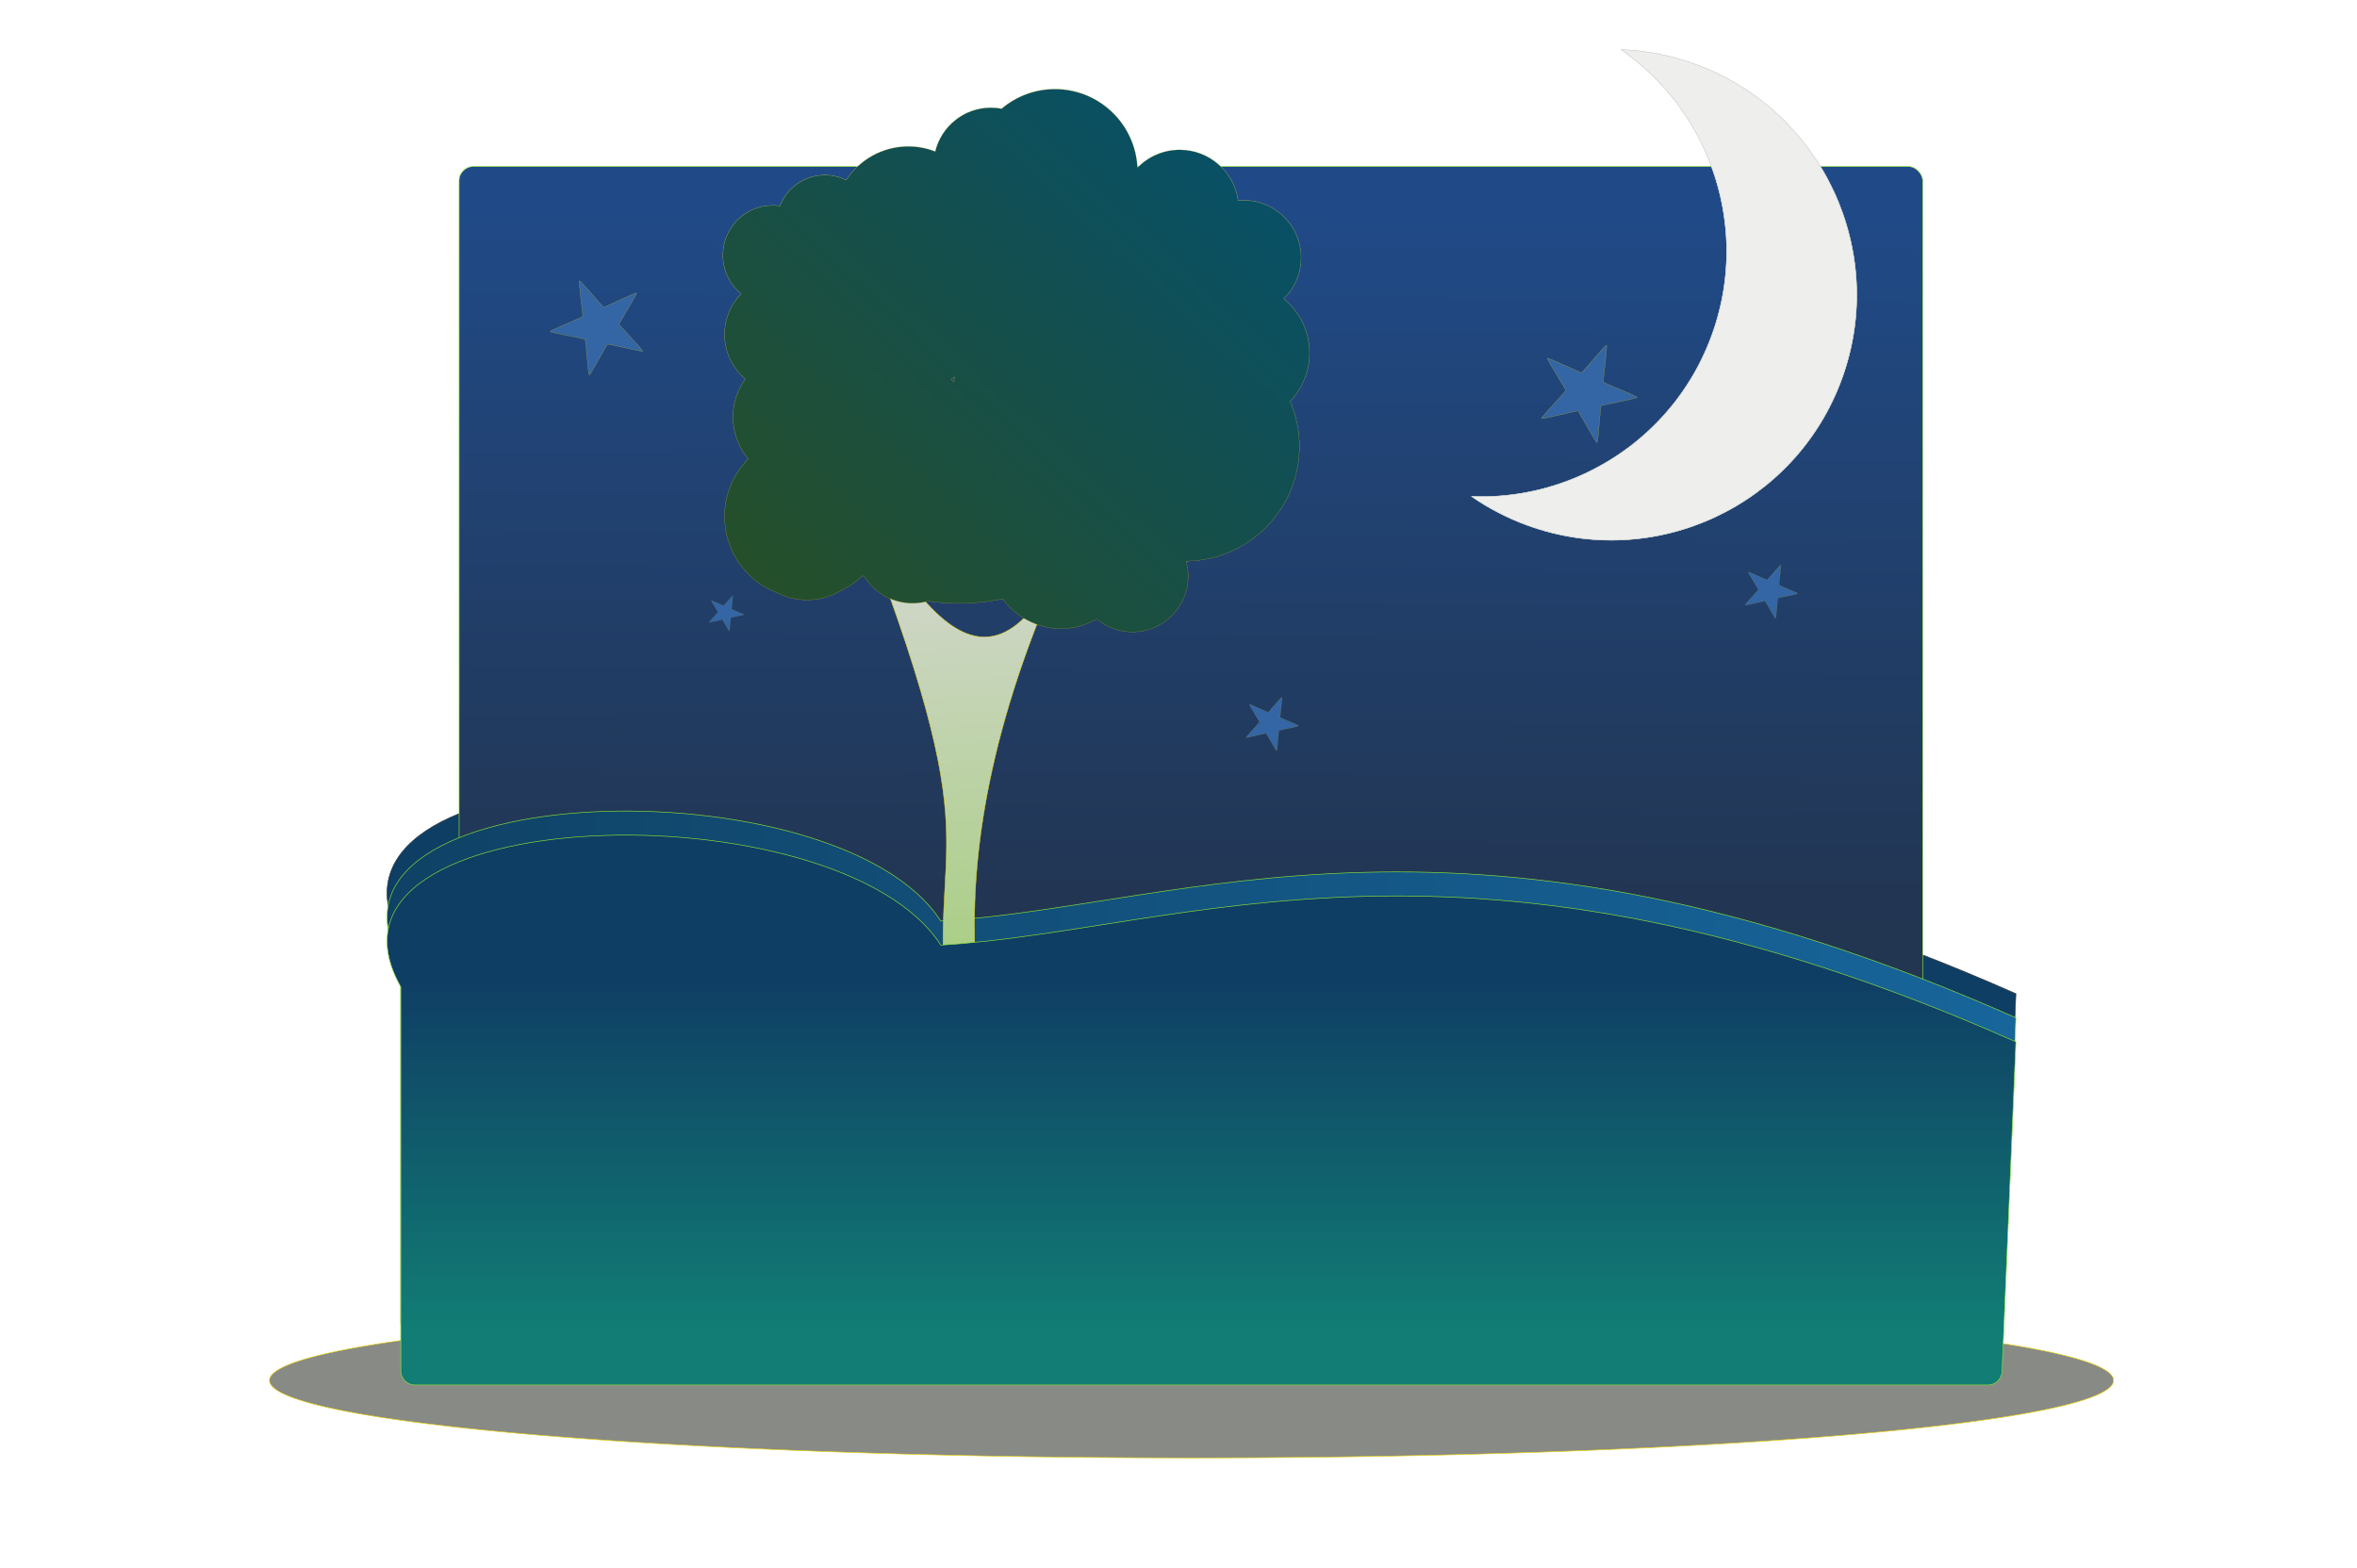 <?xml version="1.0" encoding="UTF-8" standalone="no"?>
<!-- Created with Inkscape (http://www.inkscape.org/) -->
<svg
    xmlns:inkscape="http://www.inkscape.org/namespaces/inkscape"
    xmlns:rdf="http://www.w3.org/1999/02/22-rdf-syntax-ns#"
    xmlns="http://www.w3.org/2000/svg"
    xmlns:sodipodi="http://sodipodi.sourceforge.net/DTD/sodipodi-0.dtd"
    xmlns:cc="http://web.resource.org/cc/"
    xmlns:xlink="http://www.w3.org/1999/xlink"
    xmlns:dc="http://purl.org/dc/elements/1.1/"
    xmlns:svg="http://www.w3.org/2000/svg"
    xmlns:ns1="http://sozi.baierouge.fr"
    id="svg2"
    sodipodi:docname="finto paesaggio.svg"
    inkscape:export-filename="C:\Documents and Settings\Gabriele.MEDIALOGIC\Desktop\FINTO.png"
    viewBox="0 0 1052.4 700"
    sodipodi:version="0.32"
    inkscape:export-xdpi="72"
    version="1.0"
    inkscape:output_extension="org.inkscape.output.svg.inkscape"
    inkscape:export-ydpi="72"
    inkscape:version="0.45.1"
    sodipodi:docbase="D:\Lavori\Gabri\disegni vari"
  >
  <defs
      id="defs4"
    >
    <filter
        id="filter3306"
        height="2.341"
        width="1.113"
        y="-.67"
        x="-.057"
        inkscape:collect="always"
      >
      <feGaussianBlur
          id="feGaussianBlur3308"
          stdDeviation="36.156"
          inkscape:collect="always"
      />
    </filter
    >
    <filter
        id="filter3441"
        height="1.158"
        width="1.202"
        y="-.079"
        x="-.101"
        inkscape:collect="always"
      >
      <feGaussianBlur
          id="feGaussianBlur3443"
          stdDeviation="13.468"
          inkscape:collect="always"
      />
    </filter
    >
    <filter
        id="filter3211"
        inkscape:collect="always"
      >
      <feGaussianBlur
          id="feGaussianBlur3213"
          stdDeviation="13.272"
          inkscape:collect="always"
      />
    </filter
    >
    <linearGradient
        id="linearGradient3242"
        y2="580.42"
        gradientUnits="userSpaceOnUse"
        x2="609.77"
        y1="-12.978"
        x1="613.51"
        inkscape:collect="always"
      >
      <stop
          id="stop3151"
          style="stop-color:#204a87"
          offset="0"
      />
      <stop
          id="stop3153"
          style="stop-color:#223551"
          offset="1"
      />
    </linearGradient
    >
    <linearGradient
        id="linearGradient3244"
        y2="713.12"
        gradientUnits="userSpaceOnUse"
        x2="1188.8"
        y1="713.12"
        x1="-165.97"
        inkscape:collect="always"
      >
      <stop
          id="stop3181"
          style="stop-color:#0f4265"
          offset="0"
      />
      <stop
          id="stop3183"
          style="stop-color:#17659b"
          offset="1"
      />
    </linearGradient
    >
    <linearGradient
        id="linearGradient3246"
        y2="783.6"
        gradientUnits="userSpaceOnUse"
        x2="282.75"
        gradientTransform="matrix(.737 0 0 .737 107.89 168.78)"
        y1="127.57"
        x1="251.74"
        inkscape:collect="always"
      >
      <stop
          id="stop3176"
          style="stop-color:#d3d7cf"
          offset="0"
      />
      <stop
          id="stop3178"
          style="stop-color:#99cb67"
          offset="1"
      />
    </linearGradient
    >
    <linearGradient
        id="linearGradient3248"
        y2="915.47"
        gradientUnits="userSpaceOnUse"
        x2="511.43"
        y1="625.02"
        x1="511.43"
        inkscape:collect="always"
      >
      <stop
          id="stop3312"
          style="stop-color:#0f3e64"
          offset="0"
      />
      <stop
          id="stop3314"
          style="stop-color:#117d74"
          offset="1"
      />
    </linearGradient
    >
    <linearGradient
        id="linearGradient3250"
        y2="296.63"
        gradientUnits="userSpaceOnUse"
        x2="357.39"
        y1="-206.83"
        x1="357.39"
        inkscape:collect="always"
      >
      <stop
          id="stop3217"
          style="stop-color:#eeeeec"
          offset="0"
      />
      <stop
          id="stop3219"
          style="stop-color:#eeeeec;stop-opacity:0"
          offset="1"
      />
    </linearGradient
    >
    <linearGradient
        id="linearGradient3252"
        y2="-100.37"
        gradientUnits="userSpaceOnUse"
        x2="601.31"
        y1="482.46"
        x1="59.826"
        inkscape:collect="always"
      >
      <stop
          id="stop3274"
          style="stop-color:#304e13"
          offset="0"
      />
      <stop
          id="stop3276"
          style="stop-color:#04506f"
          offset="1"
      />
    </linearGradient
    >
  </defs
  >
  <sodipodi:namedview
      id="base"
      bordercolor="#666666"
      inkscape:pageshadow="2"
      inkscape:window-y="-4"
      pagecolor="#ffffff"
      inkscape:window-height="913"
      width="1052.36px"
      inkscape:zoom="0.38021944"
      inkscape:window-x="-4"
      height="700px"
      borderopacity="1.0"
      inkscape:current-layer="layer1"
      inkscape:cx="923.15111"
      inkscape:cy="-134.32093"
      inkscape:window-width="1280"
      inkscape:pageopacity="0.0"
      inkscape:document-units="px"
  />
  <g
      id="layer1"
      inkscape:label="Livello 1"
      inkscape:groupmode="layer"
    >
    <g
        id="g3225"
        transform="matrix(.537 0 0 .537 261.82 101.91)"
      >
      <path
          id="path2174"
          sodipodi:nodetypes="cccccccc"
          style="stroke-linejoin:round;color:#000000;stroke:#2e3436;stroke-width:.5;fill:#0f3e64"
          d="m294.69 556c203.66-12.32 436.06-122.47 893.91 80.41l-11.5 273.47c0 6.55-5.2 11.83-11.8 11.83h-1307.8c-6.51 0-11.79-5.28-11.79-11.83v-319.19c-88.53-155.45 363.46-167.5 448.98-34.69z"
      />
      <rect
          id="rect2176"
          style="stroke-linejoin:round;color:#000000;stroke:#8ae234;stroke-width:.5;fill:url(#linearGradient3242)"
          ry="11.838"
          height="738.62"
          width="1216.9"
          y="-51.323"
          x="-105.82"
      />
      <path
          id="path2172"
          sodipodi:nodetypes="cccccccc"
          style="stroke-linejoin:round;fill-rule:evenodd;color:#000000;stroke:#8ae234;stroke-width:.5;fill:url(#linearGradient3244)"
          d="m294.69 576c203.66-12.32 436.06-122.47 893.91 80.41l-11.5 273.47c0 6.55-5.2 11.83-11.8 11.83h-1307.8c-6.51 0-11.79-5.28-11.79-11.83v-319.19c-88.53-155.45 363.46-167.5 448.98-34.69z"
      />
      <path
          id="path3280"
          sodipodi:rx="766.62323"
          sodipodi:ry="64.469231"
          style="stroke-linejoin:round;stroke-width:.5;color:#000000;filter:url(#filter3306);stroke:#edd400;fill:#888a85"
          sodipodi:type="arc"
          d="m1269.8 957.88a766.62 64.469 0 1 1 -1533.3 0 766.62 64.469 0 1 1 1533.3 0z"
          sodipodi:cy="957.87689"
          sodipodi:cx="503.14029"
      />
      <path
          id="rect3171"
          sodipodi:nodetypes="ccccccc"
          style="stroke-linejoin:round;color:#000000;stroke:#edd400;stroke-width:.368;fill:url(#linearGradient3246)"
          d="m406.63 255.43c-142.59 299.15-55.48 433-77.03 476.16 0 4.83-1.09-90.78-5.92-90.78h-16.86c-4.83 0-8.72-3.89-8.72-8.72-10.6-142.86 43.04-116.37-101.34-469.01 102.19 224.25 155.19 211.58 209.87 92.35z"
      />
      <path
          id="rect2160"
          sodipodi:nodetypes="cccccccc"
          style="stroke-linejoin:round;color:#000000;stroke:#8ae234;stroke-width:.5;fill:url(#linearGradient3248)"
          d="m294.69 596c203.66-12.32 436.06-122.47 893.91 80.41l-11.5 273.47c0 6.55-5.2 11.83-11.8 11.83h-1307.8c-6.51 0-11.79-5.28-11.79-11.83v-319.19c-88.53-155.45 363.46-167.5 448.98-34.69z"
      />
      <path
          id="path3157"
          style="stroke-linejoin:round;color:#000000;stroke:#edd400;stroke-width:.5;fill:#3465a4"
          sodipodi:type="star"
          d="m264.56 159.8c-1.53 2.65-92.11-20.15-94.91-18.91-2.79 1.25-46.45 83.82-49.45 83.19-2.99-0.64-9.29-93.83-11.34-96.11-2.05-2.27-94.076-18.28-94.396-21.33-0.32-3.04 86.366-37.832 87.896-40.483 1.53-2.652-11.683-95.118-8.886-96.364 2.797-1.245 62.676 70.447 65.666 71.084 3 0.636 86.85-40.505 88.9-38.229 2.05 2.275-47.63 81.373-47.31 84.418s65.36 70.084 63.83 72.734z"
          sodipodi:r1="134.42068"
          inkscape:flatsided="false"
          transform="matrix(.308 0 0 .308 -34.603 52.973)"
          sodipodi:arg2="1.1519173"
          sodipodi:arg1="0.52359878"
          inkscape:randomized="0"
          sodipodi:cy="92.59259"
          sodipodi:cx="148.14815"
          inkscape:rounded="0.031638656"
          sodipodi:r2="52.871334"
          sodipodi:sides="5"
      />
      <path
          id="path3189"
          style="stroke-linejoin:round;stroke-width:.087;color:#000000;filter:url(#filter3211);stroke:#edd400;fill:url(#linearGradient3250)"
          d="m389.62-115.69c-16.91 0-32.4 6.14-44.37 16.284-2.88-0.544-5.84-0.844-8.87-0.844-22.45 0-41.27 15.54-46.32 36.438-6.94-2.709-14.48-4.219-22.37-4.219-21.62 0-40.65 11.148-51.66 28-5.34-2.653-11.35-4.157-17.72-4.157-17.02 0-31.56 10.648-37.31 25.657-2-0.299-4.04-0.438-6.12-0.438-22.83 0-41.35 18.522-41.35 41.344 0 12.925 5.92 24.479 15.22 32.063-8.54 8.721-13.81 20.65-13.81 33.812 0 14.85 6.7 28.16 17.25 37.03-6.45 8.89-10.25 19.81-10.25 31.63 0 13.26 4.8 25.41 12.75 34.81-12.21 12.29-19.75 29.19-19.75 47.87 0 29.4 18.68 54.43 44.81 63.91 7.21 3.51 15.29 5.47 23.84 5.47 10.38 0 20.08-2.88 28.35-7.91 6.59-3.12 12.62-7.3 17.84-12.28 0.67 0.58 1.38 1.13 2.1 1.69 8.38 12.82 22.86 21.31 39.31 21.31 4.48 0 8.82-0.63 12.93-1.81 8.14 1.17 16.71 1.81 25.6 1.81 12.96 0 25.3-1.34 36.5-3.75 10.82 14.99 28.42 24.78 48.31 24.78 10.88 0 21.07-2.93 29.85-8.03 8.03 6.75 18.4 10.81 29.71 10.81 25.53 0 46.25-20.72 46.25-46.25 0-4.37-0.64-8.58-1.78-12.59 52.14-0.55 94.28-43.05 94.28-95.31 0-13.35-2.75-26.06-7.72-37.6 9.99-10.44 16.13-24.6 16.13-40.18 0-18.176-8.37-34.398-21.44-45.066 8.89-8.658 14.44-20.744 14.44-34.125 0-26.304-21.35-47.657-47.66-47.657-1.58 0-3.14 0.1-4.68 0.25-3.31-23.873-23.79-42.281-48.57-42.281-13.77 0-26.24 5.687-35.15 14.844-1.77-36.341-31.79-65.315-68.57-65.315zm-83.53 239.16c-0.18 1.48-0.31 2.99-0.4 4.5-0.77-0.79-1.59-1.56-2.47-2.31 0.98-0.69 1.95-1.43 2.87-2.19z"
      />
      <path
          id="path3159"
          style="stroke-linejoin:round;color:#000000;stroke:#edd400;stroke-width:.087;fill:url(#linearGradient3252)"
          d="m389.62-115.69c-16.91 0-32.4 6.14-44.37 16.284-2.88-0.544-5.84-0.844-8.87-0.844-22.45 0-41.27 15.54-46.32 36.438-6.94-2.709-14.48-4.219-22.37-4.219-21.62 0-40.65 11.148-51.66 28-5.34-2.653-11.35-4.157-17.72-4.157-17.02 0-31.56 10.648-37.31 25.657-2-0.299-4.04-0.438-6.12-0.438-22.83 0-41.35 18.522-41.35 41.344 0 12.925 5.92 24.479 15.22 32.063-8.54 8.721-13.81 20.65-13.81 33.812 0 14.85 6.7 28.16 17.25 37.03-6.45 8.89-10.25 19.81-10.25 31.63 0 13.26 4.8 25.41 12.75 34.81-12.21 12.29-19.75 29.19-19.75 47.87 0 29.4 18.68 54.43 44.81 63.91 7.21 3.51 15.29 5.47 23.84 5.47 10.38 0 20.08-2.88 28.35-7.91 6.59-3.12 12.62-7.3 17.84-12.28 0.67 0.58 1.38 1.13 2.1 1.69 8.38 12.82 22.86 21.31 39.31 21.31 4.48 0 8.82-0.63 12.93-1.81 8.14 1.17 16.71 1.81 25.6 1.81 12.96 0 25.3-1.34 36.5-3.75 10.82 14.99 28.42 24.78 48.31 24.78 10.88 0 21.07-2.93 29.85-8.03 8.03 6.75 18.4 10.81 29.71 10.81 25.53 0 46.25-20.72 46.25-46.25 0-4.37-0.64-8.58-1.78-12.59 52.14-0.55 94.28-43.05 94.28-95.31 0-13.35-2.75-26.06-7.72-37.6 9.99-10.44 16.13-24.6 16.13-40.18 0-18.176-8.37-34.398-21.44-45.066 8.89-8.658 14.44-20.744 14.44-34.125 0-26.304-21.35-47.657-47.66-47.657-1.58 0-3.14 0.1-4.68 0.25-3.31-23.873-23.79-42.281-48.57-42.281-13.77 0-26.24 5.687-35.15 14.844-1.77-36.341-31.79-65.315-68.57-65.315zm-83.53 239.16c-0.18 1.48-0.31 2.99-0.4 4.5-0.77-0.79-1.59-1.56-2.47-2.31 0.98-0.69 1.95-1.43 2.87-2.19z"
      />
      <path
          id="path3161"
          style="stroke-linejoin:round;color:#000000;stroke:#edd400;stroke-width:.5;fill:#3465a4"
          sodipodi:type="star"
          d="m264.56 159.8c-1.53 2.65-92.11-20.15-94.91-18.91-2.79 1.25-46.45 83.82-49.45 83.19-2.99-0.64-9.29-93.83-11.34-96.11-2.05-2.27-94.076-18.28-94.396-21.33-0.32-3.04 86.366-37.832 87.896-40.483 1.53-2.652-11.683-95.118-8.886-96.364 2.797-1.245 62.676 70.447 65.666 71.084 3 0.636 86.85-40.505 88.9-38.229 2.05 2.275-47.63 81.373-47.31 84.418s65.36 70.084 63.83 72.734z"
          sodipodi:r1="134.42068"
          inkscape:flatsided="false"
          transform="matrix(.118 .129 -.129 .118 978.16 271.37)"
          sodipodi:arg2="1.1519173"
          sodipodi:arg1="0.52359878"
          inkscape:randomized="0"
          sodipodi:cy="92.59259"
          sodipodi:cx="148.14815"
          inkscape:rounded="0.031638656"
          sodipodi:r2="52.871334"
          sodipodi:sides="5"
      />
      <path
          id="path3163"
          style="stroke-linejoin:round;color:#000000;stroke:#edd400;stroke-width:.5;fill:#3465a4"
          sodipodi:type="star"
          sodipodi:sides="5"
          sodipodi:r1="134.42068"
          sodipodi:r2="52.871334"
          sodipodi:arg1="0.52359878"
          sodipodi:arg2="1.1519173"
          transform="matrix(.118 .129 -.129 .118 563.35 381.42)"
          inkscape:randomized="0"
          sodipodi:cy="92.59259"
          sodipodi:cx="148.14815"
          inkscape:rounded="0.031638656"
          inkscape:flatsided="false"
          d="m264.56 159.8c-1.53 2.65-92.11-20.15-94.91-18.91-2.79 1.25-46.45 83.82-49.45 83.19-2.99-0.64-9.29-93.83-11.34-96.11-2.05-2.27-94.076-18.28-94.396-21.33-0.32-3.04 86.366-37.832 87.896-40.483 1.53-2.652-11.683-95.118-8.886-96.364 2.797-1.245 62.676 70.447 65.666 71.084 3 0.636 86.85-40.505 88.9-38.229 2.05 2.275-47.63 81.373-47.31 84.418s65.36 70.084 63.83 72.734z"
      />
      <path
          id="path3165"
          style="stroke-linejoin:round;color:#000000;stroke:#edd400;stroke-width:.5;fill:#3465a4"
          sodipodi:type="star"
          d="m264.56 159.8c-1.53 2.65-92.11-20.15-94.91-18.91-2.79 1.25-46.45 83.82-49.45 83.19-2.99-0.64-9.29-93.83-11.34-96.11-2.05-2.27-94.076-18.28-94.396-21.33-0.32-3.04 86.366-37.832 87.896-40.483 1.53-2.652-11.683-95.118-8.886-96.364 2.797-1.245 62.676 70.447 65.666 71.084 3 0.636 86.85-40.505 88.9-38.229 2.05 2.275-47.63 81.373-47.31 84.418s65.36 70.084 63.83 72.734z"
          sodipodi:r1="134.42068"
          inkscape:flatsided="false"
          transform="matrix(.215 .235 -.235 .215 820.99 81.74)"
          sodipodi:arg2="1.1519173"
          sodipodi:arg1="0.52359878"
          inkscape:randomized="0"
          sodipodi:cy="92.59259"
          sodipodi:cx="148.14815"
          inkscape:rounded="0.031638656"
          sodipodi:r2="52.871334"
          sodipodi:sides="5"
      />
      <path
          id="path3167"
          style="stroke-linejoin:round;color:#000000;stroke:#edd400;stroke-width:.5;fill:#3465a4"
          sodipodi:type="star"
          sodipodi:sides="5"
          sodipodi:r1="134.42068"
          sodipodi:r2="52.871334"
          sodipodi:arg1="0.52359878"
          sodipodi:arg2="1.1519173"
          transform="matrix(.078 .085 -.085 .078 111.79 299.93)"
          inkscape:randomized="0"
          sodipodi:cy="92.59259"
          sodipodi:cx="148.14815"
          inkscape:rounded="0.031638656"
          inkscape:flatsided="false"
          d="m264.56 159.8c-1.53 2.65-92.11-20.15-94.91-18.91-2.79 1.25-46.45 83.82-49.45 83.19-2.99-0.64-9.29-93.83-11.34-96.11-2.05-2.27-94.076-18.28-94.396-21.33-0.32-3.04 86.366-37.832 87.896-40.483 1.53-2.652-11.683-95.118-8.886-96.364 2.797-1.245 62.676 70.447 65.666 71.084 3 0.636 86.85-40.505 88.9-38.229 2.05 2.275-47.63 81.373-47.31 84.418s65.36 70.084 63.83 72.734z"
      />
      <path
          id="path3379"
          style="stroke-linejoin:round;stroke-width:.378;color:#000000;filter:url(#filter3441);stroke:#d3d7cf;fill:#729fcf"
          d="m921.98-136.37c-20.35-7.41-41.12-11.34-61.67-12.15 2.51 1.73 4.96 3.51 7.37 5.35 2.66 2.02 5.27 4.1 7.82 6.24 2.54 2.14 5.03 4.36 7.46 6.62 2.42 2.25 4.78 4.57 7.08 6.93 2.31 2.36 4.56 4.77 6.73 7.23 2.18 2.47 4.29 4.98 6.34 7.54 2.06 2.56 4.04 5.18 5.96 7.84 1.92 2.646 3.78 5.327 5.57 8.063 1.79 2.735 3.52 5.51 5.17 8.325 1.66 2.816 3.25 5.665 4.77 8.555 1.52 2.889 2.97 5.824 4.35 8.782 1.38 2.957 2.67 5.951 3.91 8.972 1.23 3.02 2.39 6.069 3.49 9.147 1.09 3.079 2.13 6.193 3.07 9.324 0.95 3.13 1.8 6.275 2.6 9.452 0.79 3.177 1.53 6.38 2.17 9.598 0.64 3.217 1.19 6.443 1.68 9.696 0.49 3.253 0.9 6.529 1.23 9.812s0.59 6.58 0.76 9.888c0.17 3.308 0.24 6.63 0.25 9.957s-0.06 6.648-0.21 9.989c-0.16 3.34-0.42 6.7-0.74 10.049-0.33 3.348-0.73 6.7-1.22 10.051-0.5 3.351-1.07 6.689-1.74 10.037s-1.45 6.697-2.3 10.036c-0.84 3.34-1.76 6.683-2.78 10.009-1.03 3.325-2.15 6.649-3.35 9.955-1.21 3.307-2.48 6.55-3.83 9.755-1.35 3.208-2.8 6.358-4.3 9.458s-3.05 6.17-4.69 9.16c-1.64 3-3.35 5.92-5.12 8.81-1.78 2.89-3.63 5.71-5.53 8.48-1.9 2.78-3.87 5.51-5.9 8.18-2.02 2.66-4.11 5.24-6.25 7.78-2.15 2.55-4.34 5.04-6.6 7.47-2.25 2.42-4.57 4.79-6.93 7.09s-4.79 4.54-7.25 6.72c-2.47 2.18-4.96 4.3-7.52 6.35s-5.18 4.03-7.84 5.95c-2.65 1.93-5.33 3.78-8.06 5.57-2.74 1.79-5.54 3.51-8.35 5.17-2.82 1.66-5.67 3.24-8.56 4.76-2.88 1.52-5.8 2.98-8.75 4.36-2.96 1.38-5.96 2.7-8.99 3.93-3.02 1.24-6.06 2.4-9.14 3.49s-6.19 2.11-9.32 3.05c-3.13 0.95-6.28 1.83-9.46 2.63-3.18 0.79-6.37 1.5-9.59 2.14s-6.45 1.22-9.7 1.7c-3.26 0.49-6.52 0.89-9.81 1.22-3.28 0.33-6.58 0.58-9.88 0.75-3.31 0.17-6.64 0.27-9.97 0.27-2.8 0.01-5.62-0.09-8.43-0.2 14.08 9.76 29.6 17.88 46.45 24.01 105.81 38.52 222.97-16.08 261.47-121.88 38.5-105.81-16.1-222.95-121.92-261.47z"
      />
      <path
          id="path3318"
          style="stroke-linejoin:round;color:#000000;stroke:#d3d7cf;stroke-width:.378;fill:#eeeeec"
          d="m921.98-136.37c-20.35-7.41-41.12-11.34-61.67-12.15 2.51 1.73 4.96 3.51 7.37 5.35 2.66 2.02 5.27 4.1 7.82 6.24 2.54 2.14 5.03 4.36 7.46 6.62 2.42 2.25 4.78 4.57 7.08 6.93 2.31 2.36 4.56 4.77 6.73 7.23 2.18 2.47 4.29 4.98 6.34 7.54 2.06 2.56 4.04 5.18 5.96 7.84 1.92 2.646 3.78 5.327 5.57 8.063 1.79 2.735 3.52 5.51 5.17 8.325 1.66 2.816 3.25 5.665 4.77 8.555 1.52 2.889 2.97 5.824 4.35 8.782 1.38 2.957 2.67 5.951 3.91 8.972 1.23 3.02 2.39 6.069 3.49 9.147 1.09 3.079 2.13 6.193 3.07 9.324 0.95 3.13 1.8 6.275 2.6 9.452 0.79 3.177 1.53 6.38 2.17 9.598 0.64 3.217 1.19 6.443 1.68 9.696 0.49 3.253 0.9 6.529 1.23 9.812s0.59 6.58 0.76 9.888c0.17 3.308 0.24 6.63 0.25 9.957s-0.06 6.648-0.21 9.989c-0.16 3.34-0.42 6.7-0.74 10.049-0.33 3.348-0.73 6.7-1.22 10.051-0.5 3.351-1.07 6.689-1.74 10.037s-1.45 6.697-2.3 10.036c-0.84 3.34-1.76 6.683-2.78 10.009-1.03 3.325-2.15 6.649-3.35 9.955-1.21 3.307-2.48 6.55-3.83 9.755-1.35 3.208-2.8 6.358-4.3 9.458s-3.05 6.17-4.69 9.16c-1.64 3-3.35 5.92-5.12 8.81-1.78 2.89-3.63 5.71-5.53 8.48-1.9 2.78-3.87 5.51-5.9 8.18-2.02 2.66-4.11 5.24-6.25 7.78-2.15 2.55-4.34 5.04-6.6 7.47-2.25 2.42-4.57 4.79-6.93 7.09s-4.79 4.54-7.25 6.72c-2.47 2.18-4.96 4.3-7.52 6.35s-5.18 4.03-7.84 5.95c-2.65 1.93-5.33 3.78-8.06 5.57-2.74 1.79-5.54 3.51-8.35 5.17-2.82 1.66-5.67 3.24-8.56 4.76-2.88 1.52-5.8 2.98-8.75 4.36-2.96 1.38-5.96 2.7-8.99 3.93-3.02 1.24-6.06 2.4-9.14 3.49s-6.19 2.11-9.32 3.05c-3.13 0.95-6.28 1.83-9.46 2.63-3.18 0.79-6.37 1.5-9.59 2.14s-6.45 1.22-9.7 1.7c-3.26 0.49-6.52 0.89-9.81 1.22-3.28 0.33-6.58 0.58-9.88 0.75-3.31 0.17-6.64 0.27-9.97 0.27-2.8 0.01-5.62-0.09-8.43-0.2 14.08 9.76 29.6 17.88 46.45 24.01 105.81 38.52 222.97-16.08 261.47-121.88 38.5-105.81-16.1-222.95-121.92-261.47z"
      />
    </g
    >
  </g
  >
</svg
>
